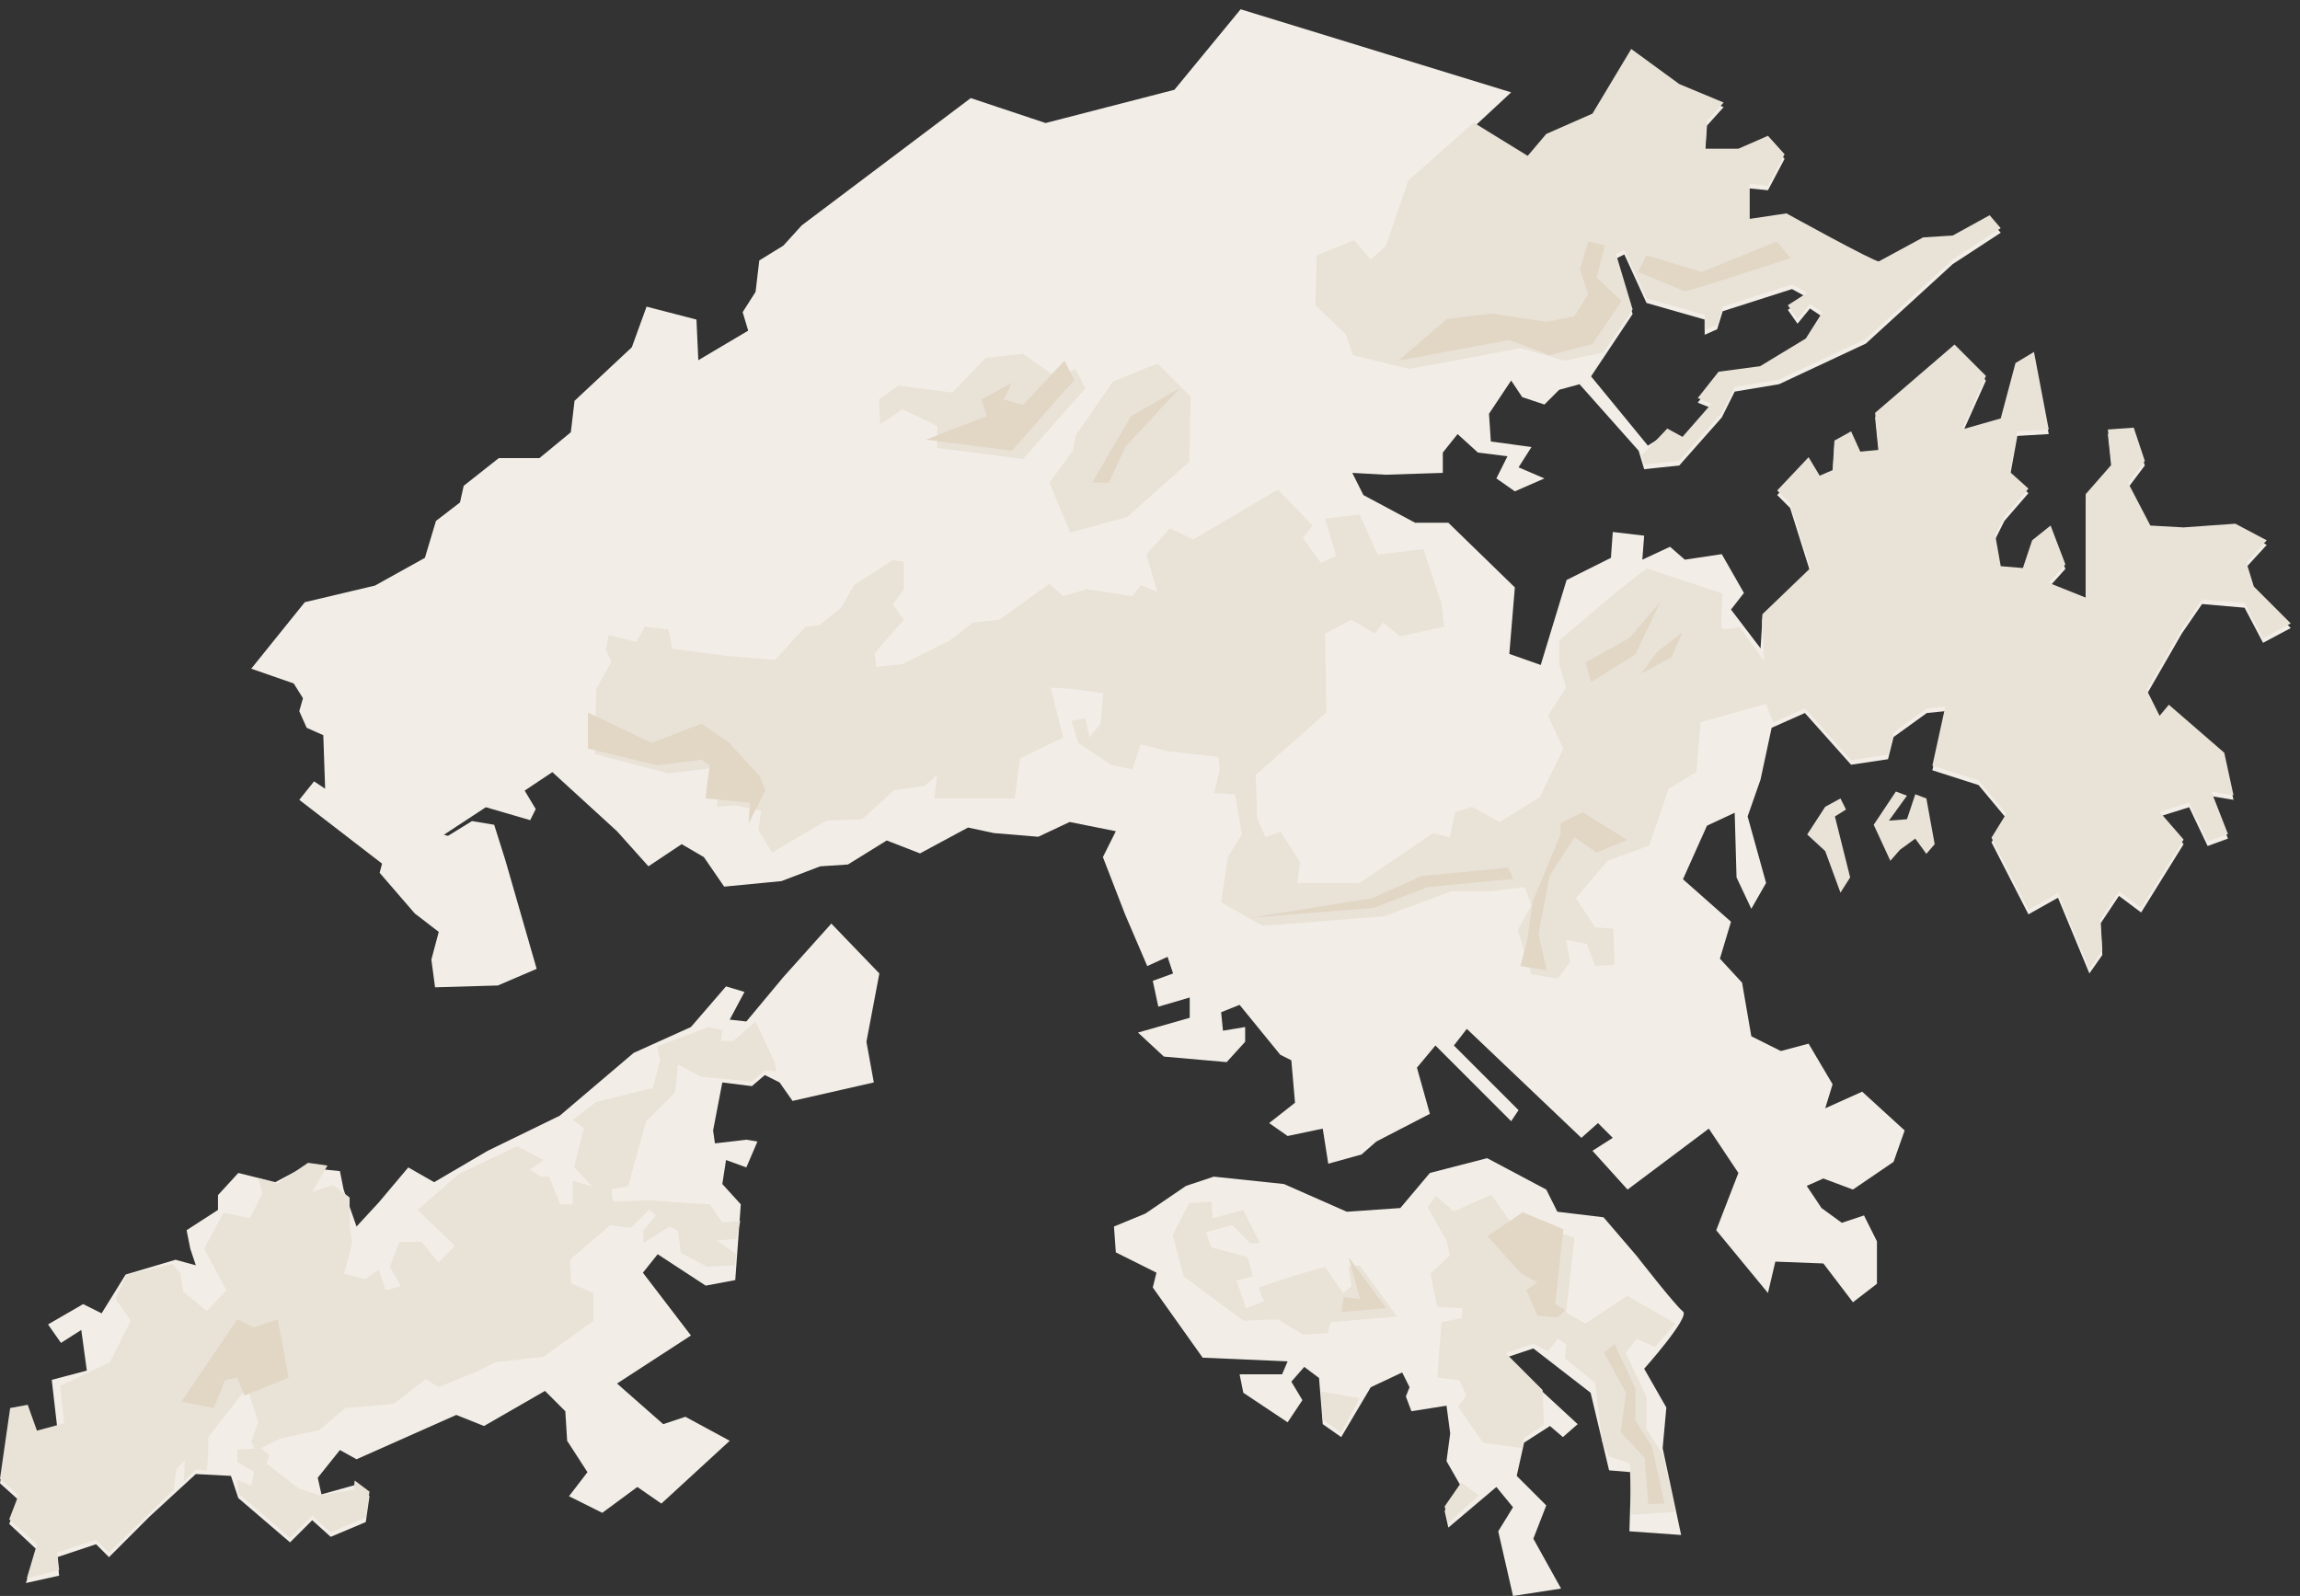 <?xml version="1.0" encoding="utf-8"?>
<!-- Generator: Adobe Illustrator 15.1.0, SVG Export Plug-In . SVG Version: 6.00 Build 0)  -->
<svg version="1.2" baseProfile="tiny" id="Layer_2" xmlns="http://www.w3.org/2000/svg" xmlns:xlink="http://www.w3.org/1999/xlink"
	 x="0px" y="0px" width="830px" height="576px" viewBox="0 0 830 576" overflow="inherit" xml:space="preserve">
<rect x="0" y="0" width="830" height="576" fill="#333333" stroke="none"/>
<g>
	<polygon fill="#F2EEE7" points="139.666,305.004 137,315.004 149.666,329.671 158.332,336.337 155.666,346.337 157,356.337 
		179.666,355.671 193.666,349.671 182.332,310.337 178.332,297.671 170.332,296.337 161.666,301.671 149.666,298.337 	"/>
	<g>
		<path fill="#F2EEE7" d="M813.334,213.336l-2.666-8.667l7.333-8l-11.333-6l-18.667,1.334l-12-0.667l-8-15.333l6-8l-4-12
			l-9.333,0.666l1.333,12.667l-9.333,10.667v37.333l-13.334-5.333l6-6.667l-5.333-14l-6.667,5.333l-3.333,10l-8-0.668l-2-11.333
			l3.333-6.667l8.667-10l-6.667-6l2.667-14.666l11.333-0.667l-5.333-28l-6.667,4l-5.333,20l-14,4l8.667-19.333l-8-8l-3.334-3.334
			l-28.666,24.667l1.333,13.333l-6.667,0.667l-3.333-7.333l-6,3.333l-0.667,10.667l-4.666,2l-4-6.667l-11.334,12l4.666,4.667
			l7.334,23.333L636,223.335l-0.666,10.666l-10.668-14l4.668-6l-8-14l-13.334,2l-5.334-4.666l-10,4.666l0.668-8.666L582,192.001
			l-0.666,9.334l-16,8L556,240.001l-11.334-4l2-24l-24-23.333h-12l-18.666-10l-4-8l12,0.667l20.666-0.667v-7.333l5.334-6.667
			l7.334,6.667L544,164.668l-4,8l6.666,4.667l10.668-4.667l-9.334-4l4.666-7.333l-14.666-2l-0.666-10l8-12l4,6l8,2.666l5.332-5.333
			l7.334-2l21.334,24l2,6.667L606,168.001l15.334-17.333l4.666-9.333l16-2.667l31.334-14.667l31.332-28.666L722,84.001l-4-4.666
			l-13.334,7.333L694,87.335l-16,8.664c-2,0-33.334-17.333-33.334-17.333l-13.333,2V67.999L638,68.666l6-11.333l-6-6.667
			l-10.667,4.667h-12l0.667-10l6-6.667l-16-6.667l-17.334-12.666l-14,23.333L558,49.999l-6.699,7.905l-19.499-12l13.531-12.571
			L447.706,3.349l-23.899,29.057L377.31,44.404l-26.999-8.999l-60.978,45.928l-6.667,7.333L274,93.999l-1.334,11.334L268,112.666
			l2,6.671l-18,10.666l-0.668-14.666l-18-4.667L228,125.337l-20.668,19.333L206,156.003l-11.334,9.334H180l-12.668,10l-1.332,6
			l-8.668,6.666l-4,13.334l-18,10l-25.332,6l-19.334,24L106,246.67l3.333,5.333L108,256.67l2.666,6l6,2.667l0.666,19.333l-4-2.667
			L108,288.67l32,24.667l2.666-6L158,314.67l2-5.333l-6-4l21.332-14l16,4.666l2-4l-4-6.666l10-6.667l23.334,21.333L234,312.67l12-8
			l8,4.667l7.332,10.666l20.668-2l14-5.333l10-0.667l14-8.666l12,4.666l17.332-9.333l9.334,2l16,1.333L386,296.67l16.668,3.331
			l-4.667,9.333l8,20.667l8,18.667l7.333-3.334l2,6l-7.333,2.667l2,9.333l11.333-3.333v7.333l-18.666,5.334l9.333,8.666l22.667,2
			l6.666-7.333v-5.333l-8,1.333l-0.666-6.667l6.666-2.666l14.667,18l4,2l1.333,15.333l-9.333,7.333l6.667,4.667l12.666-2.667
			l2,12.667l12-3.333l5.334-4.667l19.333-10l-4.667-16.667l6.667-8l27.333,27.334l2.667-4l-23.333-23.334l4.667-6.001l41.333,39.335
			l6-5.334l5.333,5.334l-7.333,4.666l12.666,14l29.334-22l10.666,16l-8,20.667l18.667,22.667l2.667-11.334l17.333,0.667l10.667,14
			l8.666-6.667v-15.333l-4.666-9.333l-8,2.666l-7.334-5.333l-5.333-8l6-2.667l10.667,4l14.666-10l4-11.333l-15.333-14l-13.333,6
			l2.666-8.667l-8.666-14.666l-10,2.666l-10.667-5.333l-3.333-19.333l-8-8.667l4-13.333l-17.334-15.334l8.667-19.333l10-4.667
			l0.667,23.334l5.333,11.333l5.333-9.333l-6.666-23.999l4.666-13.333l4-18.667l12-5.333l16.667,18.667l13.333-2l2-8l12-8.667
			l6.667-0.667l-4.667,21.334l16.667,5.333l10,12l-5.333,8.667l13.333,26l10.667-6l11.333,27.333l4.667-6.667l-0.667-11.333
			l6.667-10l8,6l15.333-24.667l-8.667-10l10.667-3.333l6.667,14l7.333-2.667l-6-15.333l8,1.333l-3.333-15.333l-20-17.333l-3.334,4
			l-4.666-9.334l12.666-22l7.334-10.666l15.333,1.333l6.667,12.667l10-5.334L813.334,213.336z M589.166,113.332l-6-20l3-1.5l8,17.5
			l21,6v5.5l4.5-2l2-6.5l25-8l5.5,3l-7,4.5l3.5,5l4.5-5.5l4.5,3l-6,9.5l-16.5,10l-15,2l-7.5,9.5l5,2l-10.5,12l-5.5-3l-7,4.5
			l-20.5-25L589.166,113.332z"/>
		<path fill="#F2EEE7" d="M438.002,424.667l-10,3.333l-14.667,10l-11.333,4.667l0.666,9.333l14.667,7.333l-1.333,5.334l18,25.333
			l30.666,1.333l-2,4.667h-15.333l1.333,6.667l16,10.666l5.334-8l-4-6.666l4.666-5.334l5.334,4L477.335,514l6.667,4.667l10.666-18
			l11.334-5.334l2.666,5.334L507.335,504l2,5.333l12.667-2l1.333,10l-1.333,10l5.333,9.334l-6,8.666l1.333,6l17.334-14.666l6,7.333
			l-5.334,8.667L546.002,576l17.333-2.667l-10-18l4.667-12l-10.667-10.666l2.667-12l9.333-6l4.667,4l5.333-4.667l-26-24l10-3.333
			l20.667,16l6.666,28l8,0.666l-0.666,21.334L606.668,554l-6.666-31.333L601.335,508l-8-14c0,0,16.667-18.667,14-20.667
			s-16.667-20-16.667-20l-12-14l-16.666-2l-4-8L536.668,418l-20.666,5.333L505.335,436l-19.333,1.333l-22.667-10L438.002,424.667z"
			/>
		<polygon fill="#F2EEE7" points="86,423.336 78.667,431.336 78.667,436.669 67.333,444.002 68.667,450.669 70.667,456.669 
			63.333,454.669 45.333,460.002 36.667,474.002 30,470.669 17.333,478.002 22,484.669 29.333,480.002 31.333,494.669 
			18.667,498.002 20.667,515.336 13.333,518.002 10,508.669 4,511.336 0,535.336 6.667,541.336 3.333,550.002 13.333,559.336 
			9.333,571.336 21.333,568.669 20.667,562.002 34.667,557.336 39.333,562.002 54,547.336 70.667,532.002 83.333,532.669 
			86,540.669 104.667,556.669 112.666,548.669 119.334,554.669 132,549.336 133.334,540.002 128,536.002 116,539.336 
			114.666,533.336 122.666,523.336 128.666,526.669 164.666,510.669 174.666,514.669 196.666,502.002 204,509.336 204.666,520.002 
			212,531.336 205.334,540.002 217.334,546.002 230,536.669 238.666,542.669 263.334,520.002 247.334,511.336 239.334,514.002 
			222.666,499.336 249.334,482.002 232,459.336 237.334,452.669 254.666,464.002 265.334,462.002 267.334,434.669 260.666,427.336 
			262,418.669 269.334,421.336 273.334,412.002 269.334,411.336 258,412.669 257.334,408.002 260.666,390.669 271.334,392.002 
			276,388.002 281.334,390.669 286,397.336 315.334,390.669 312.666,376.002 317.334,351.336 300,333.336 282.666,352.669 
			269.334,368.669 263.334,368.002 268.666,358.002 262,356.002 249.334,370.669 228.666,380.002 202,402.669 176,415.336 
			156.666,426.669 147.334,421.336 136.666,434.002 128.666,442.669 124,429.336 122.666,422.669 109.334,421.336 99.333,426.669 		
			"/>
	</g>
	<polygon fill="#F2EEE7" points="461.666,270.166 460.166,281.666 465.666,280.666 469.666,274.166 	"/>
	<polygon fill="#F2EEE7" points="476.666,270.166 465.166,287.666 471.166,300.666 465.666,313.666 476.666,330.166 
		481.666,326.666 491.166,330.666 485.666,335.666 489.166,355.666 503.166,354.666 505.166,343.166 495.666,329.166 
		500.166,307.666 488.666,299.666 489.166,288.666 485.166,274.166 480.166,273.166 	"/>
	<g>
		<polygon fill="#E9E2D7" points="664.166,288.174 666.166,292.174 662.166,294.674 667.666,316.674 664.166,322.174 
			658.666,307.174 652.166,301.174 658.666,291.174 		"/>
		<polygon fill="#E9E2D7" points="10,507.011 13.333,516.344 23.166,513.674 21.666,500.174 39.666,491.674 47.166,476.674 
			41.666,468.674 45.666,460.174 62.166,456.174 65.166,459.674 66.166,466.174 74.666,473.174 81.666,465.674 73.666,450.674 
			80.666,437.674 90.166,439.674 94.666,430.674 93.166,425.174 100.166,427.174 111.166,419.674 118.166,420.674 112.666,430.174 
			120.166,427.674 126.166,432.174 126.166,443.174 127.166,448.174 124.166,459.674 131.666,461.674 136.666,458.174 
			139.166,465.674 144.666,464.174 140.666,457.174 144.166,448.174 152.166,448.174 158.166,455.674 164.166,449.674 
			150.666,436.674 165.666,423.674 186.666,413.674 196.166,418.674 191.166,422.174 195.166,424.674 198.166,424.674 
			202.166,434.674 206.666,434.674 206.666,426.174 213.666,428.174 207.166,421.174 210.666,407.174 206.666,404.174 
			215.166,397.674 235.666,392.674 238.166,382.674 237.166,377.674 255.666,370.674 260.666,371.674 260.166,375.674 
			264.666,375.674 272.666,368.674 279.666,383.674 280.166,386.674 276,386.344 271.334,390.344 253.166,388.674 244.666,384.174 
			243.666,394.174 233.166,404.674 226.666,428.174 220.666,429.174 221.166,433.674 233.666,433.174 247.666,434.174 
			256.166,434.674 260.666,441.174 267.166,440.674 265.666,447.174 258.666,447.674 265.666,452.674 265.166,456.674 
			255.166,457.174 245.666,452.174 244.666,444.174 241.666,442.674 232.166,448.674 232.166,444.174 236.666,438.674 
			234.166,436.674 227.666,443.174 220.166,442.174 205.666,454.674 206.166,463.174 214.166,466.674 214.166,476.674 
			196.166,489.674 178.666,491.674 171.666,495.174 158.166,500.674 153.666,497.674 142.166,506.674 124.666,508.174 
			115.166,516.174 101.166,519.174 92.166,523.674 90.666,520.174 93.166,513.174 89.166,500.674 75.166,518.674 75.166,523.674 
			74.666,530.675 70.667,530.344 66.333,534.675 66.666,527.174 63.666,530.174 62.666,537.675 39.333,560.344 34.667,555.678 
			20.667,560.344 21.333,566.675 9.666,569.675 13.333,557.341 3.333,548.344 6.667,539.678 0,533.678 3.666,508.174 		"/>
		<polygon fill="#E9E2D7" points="86,539.011 85.666,534.174 90.666,536.174 91.666,531.174 85.666,527.674 85.666,523.174 
			94.166,522.674 97.166,525.174 96.166,528.174 107.666,537.174 115.166,539.674 127.666,537.674 128,534.344 133.334,538.344 
			132,547.678 119.334,553.011 112.666,547.011 104.667,555.011 		"/>
		<path fill="#E9E2D7" d="M219.666,229.174l-1,5.5l2,4l-5.5,10l-0.5,23.5l26.5,7l16-2l3,2l-1.5,12l7-0.5l9,2l-1,7l5,8l19.5-11.5
			l13-0.5l11.5-10.5l11-1.5l4.5-4l-1,8.5h29l2-14.5l15.5-7.5l-4.5-18l8,0.5l11,1.5l-1,11l-4,5l-1.5-7l-5,1l2.5,8l12,8l7.5,1.5l3-9
			l10,2.5l18,2l0.5,4.5l-2,8.5l7.5,0.5l2.5,14.5l-5,8l-2.5,16.5l15,8.5l44-3.5l24-9h14.5l12-1.5l2.5,6.5l-5,9l5,16l9.5,1.5l4.5-6
			l-1.5-8l7.5,1.5l3,8l7-0.5l-0.5-13l-6.5-0.5l-7-10.5l11.5-13.5l15-5.5l7-20.5l10-6l1.5-18l18-5l14-4l-3.5-5.5l-14.5-20
			c0,0-6.5,2-6.5,0s0.5-12,0.5-12l-27.5-9l-11.5,9l-20,17v8.5l2.5,8.5l-6.5,10l1.5,3.5l4,8.5l-8.5,17.5l-14.5,9l-10-5.5l-6,2l-2,9
			l-6-1.5l-26.5,18h-22.5l1-7.5l-7-11l-5.5,2l-3-7l-0.5-15.5l25.5-22.5l-0.5-28.5l9.5-5l8.5,5l3-4l6,5l16-3.5l-1-8.5l-6.5-19.5
			l-16.5,2l-6.5-14.5l-12.5,1.5l4,13.5l-5.5,2.5l-6.5-9l3.5-4.5l-12.5-13l-30.5,18l-8.5-4l-8.5,9.5l4,13.5l-6-2.5l-3,4l-16.5-2.5
			l-8.5,2.5l-5-4.5l-18,13l-9.5,1l-8.5,6.5l-17,8.5l-9.5,1l-0.5-5l10.5-12l-4-5.5l4-5.5v-10l-4-0.5l-14,9l-4.5,8l-8,6.5l-5,0.5
			l-11,12l-17.5-1.5l-19.5-2.5l-1.5-7l-8.5-1l-3,5.5L219.666,229.174z"/>
		<polygon fill="#E9E2D7" points="324.166,139.174 317.166,144.174 317.666,153.174 325.666,147.674 338.166,153.674 
			338.166,161.674 369.166,165.674 391.666,140.174 388.166,133.174 381.166,136.174 369.166,127.674 355.666,129.174 
			343.666,141.674 		"/>
		<polygon fill="#E9E2D7" points="401.666,137.674 388.166,157.174 387.166,162.674 378.666,174.174 386.166,192.174 
			406.666,186.674 429.166,166.674 429.666,143.174 417.666,131.174 		"/>
		<path fill="#E9E2D7" d="M631.333,79.008V66.341L638,67.008l6-11.333l-6-6.667l-10.667,4.667h-12l0.667-10l6-6.667l-16-6.667
			l-17.334-12.666l-14,23.333L558,48.341l-6.699,7.905l-19.499-12l-23.636,20.928l-8,23.5l-5.5,5l-6-7l-13.5,5.5l-0.5,18l11,10.5
			l2.5,7.5l20.5,5l40-7.5l16,4.5l14-3l10.5-15.5l-6-20l3-1.5l8,17.5l21,6v5.5l4.5-2l2-6.5l25-8l5.5,3l-7,4.5l3.5,5l4.5-5.5l4.5,3
			l-6,9.5l-16.5,10l-15,2l-7.5,9.5l5,2l-10.5,12l-5.5-3l-9,9.5l-0.272,0.37l0.94,3.133L606,166.343l15.334-17.333l4.666-9.333
			l16-2.667l31.334-14.667l31.332-28.666L722,82.343l-4-4.666l-13.334,7.333L694,85.677l-16,8.664c-2,0-33.334-17.333-33.334-17.333
			L631.333,79.008z"/>
		<polygon fill="#E9E2D7" points="813.334,211.678 810.668,203.011 818.001,195.011 806.668,189.011 788.001,190.345 
			776.001,189.678 768.001,174.345 774.001,166.345 770.001,154.345 760.668,155.011 762.001,167.678 752.668,178.345 
			752.668,215.678 739.334,210.345 745.334,203.678 740.001,189.678 733.334,195.011 730.001,205.011 722.001,204.343 
			720.001,193.01 723.334,186.343 732.001,176.343 725.334,170.343 728.001,155.677 739.334,155.01 734.001,127.01 727.334,131.01 
			722.001,151.01 708.001,155.01 716.668,135.677 708.668,127.677 705.334,124.343 676.668,149.01 678.001,162.343 671.334,163.01 
			668.001,155.677 662.001,159.01 661.334,169.677 656.668,171.677 652.668,165.01 641.334,177.01 646,181.677 653.334,205.01 
			636,221.677 635.828,224.429 636.666,238.674 637.666,255.174 639.9,260.76 651.334,255.678 668.001,274.345 681.334,272.345 
			683.334,264.345 695.334,255.678 702.001,255.011 697.334,276.345 714.001,281.678 724.001,293.678 718.668,302.345 
			732.001,328.345 742.668,322.345 754.001,349.678 758.668,343.011 758.001,331.678 764.668,321.678 772.668,327.678 
			788.001,303.011 779.334,293.011 790.001,289.678 796.668,303.678 804.001,301.011 798.001,285.678 806.001,287.011 
			802.668,271.678 782.668,254.345 779.334,258.345 774.668,249.011 787.334,227.011 794.668,216.345 810.001,217.678 
			816.668,230.345 826.668,225.011 		"/>
		<polygon fill="#E9E2D7" points="682.166,310.674 685.666,306.674 691.166,302.674 695.166,308.174 698.166,304.674 
			695.166,288.174 691.166,286.674 688.166,295.674 681.666,296.174 688.166,287.174 684.166,285.674 676.166,297.674 		"/>
		<polygon fill="#E9E2D7" points="518.166,431.674 515.166,435.674 522.166,448.174 523.166,453.174 516.166,459.674 
			518.666,471.674 527.666,472.174 527.666,475.674 520.166,477.174 518.666,497.174 526.666,498.174 529.166,503.674 
			526.166,507.674 535.166,520.674 549.166,522.674 550.002,519.009 557.166,514.174 556.666,501.674 543.335,488.342 
			553.335,485.009 558.666,487.674 562.166,483.174 565.166,485.174 564.666,490.174 575.666,499.174 578.166,520.174 
			580.666,525.674 588.166,528.174 588.666,546.674 604.666,545.674 600.166,525.174 594.166,515.674 594.166,504.174 
			586.666,488.174 590.666,483.174 597.166,486.174 604.666,477.674 587.166,467.674 572.166,477.674 565.166,473.674 
			568.166,446.674 552.666,441.674 547.666,444.674 538.166,431.174 524.666,437.174 		"/>
		<polygon fill="#E9E2D7" points="446.166,462.174 449.666,472.174 456.166,469.674 454.166,464.674 466.166,460.674 
			478.166,457.174 484.666,466.674 487.666,464.174 486.666,457.174 490.666,456.674 504.166,475.174 480.166,477.174 
			479.166,481.174 470.166,481.674 461.166,476.174 448.666,476.674 427.166,460.674 423.166,445.674 429.166,434.174 
			437.166,433.674 437.666,439.674 448.666,436.674 454.666,448.674 451.166,448.674 444.666,442.174 435.166,444.674 
			437.166,450.174 450.166,453.674 452.166,460.674 		"/>
		<polygon fill="#E9E2D7" points="476.666,502.174 477.335,512.342 484.002,517.009 490.666,504.674 		"/>
		<polygon fill="#E9E2D7" points="527.335,535.009 521.335,543.675 522.668,549.675 533.666,539.674 		"/>
	</g>
	<g>
		<polygon fill="#E2D6C5" points="564.166,443.666 561.166,470.666 564.833,472.833 562.166,475.5 554.833,474.833 550.833,465.5 
			554.833,462.833 548.833,459.5 536.834,446.165 549.5,437.499 		"/>
		<polygon fill="#E2D6C5" points="486.666,453.666 500.166,472.166 484.167,473.499 484.834,468.165 490.834,468.832 		"/>
		<polygon fill="#E2D6C5" points="582.666,485.166 590.166,501.166 590.166,512.666 596.166,522.166 600.666,542.666 
			594.834,542.832 593.5,526.165 584.834,516.832 586.834,502.832 578.834,488.165 		"/>
		<polygon fill="#E2D6C5" points="212.166,270.166 237.166,276.166 253.166,274.166 256.166,276.166 255.166,283.166 
			254.666,288.166 270.666,289.666 270.166,297.166 276.166,285.166 274.166,280.166 263.166,268.166 253.166,261.166 
			235.166,268.166 212.166,257.166 		"/>
		<polygon fill="#E2D6C5" points="599.166,217.166 588.166,230.166 572.166,239.166 574.166,246.166 590.166,236.166 		"/>
		<polygon fill="#E2D6C5" points="592.166,243.166 598.166,235.166 607.166,228.166 603.166,237.166 		"/>
		<polyline fill="#E2D6C5" points="551.166,339.166 548.666,348.666 558.166,350.166 555.166,337.166 559.166,316.166 
			568.166,302.166 576.166,307.666 587.166,303.166 571.166,293.166 563.166,297.166 563.166,301.166 553.166,325.166 		"/>
		<polygon fill="#E2D6C5" points="451.666,331.166 495.666,327.666 515.166,320.166 546.166,317.166 544.166,313.166 
			513.166,316.166 495.166,324.166 		"/>
		<polygon fill="#E2D6C5" points="334.166,158.666 365.166,162.666 383.166,142.166 387.666,137.166 384.166,130.166 
			369.166,146.166 362.166,144.166 365.166,138.166 354.166,144.166 356.166,150.166 		"/>
		<polyline fill="#E2D6C5" points="425.666,140.166 408.166,150.166 394.166,174.166 400.166,174.166 406.166,161.166 		"/>
		<polygon fill="#E2D6C5" points="504.666,130.166 544.666,122.666 559.166,128.166 574.666,124.166 585.166,108.666 
			576.166,100.166 579.166,88.666 573.166,87.166 570.166,97.166 573.166,106.166 568.166,114.166 558.166,116.166 538.166,113.166 
			522.166,115.166 		"/>
		<polygon fill="#E2D6C5" points="591.166,98.166 608.166,105.166 618.166,102.166 646.166,93.166 641.166,87.166 614.166,98.166 
			594.166,92.166 		"/>
		<polygon fill="#E2D6C5" points="85.666,476.166 91.666,479.166 100.166,476.166 104.166,497.166 88.166,503.666 85.666,497.166 
			81.166,498.166 77.166,508.166 65.5,505.833 		"/>
	</g>
</g>
</svg>
